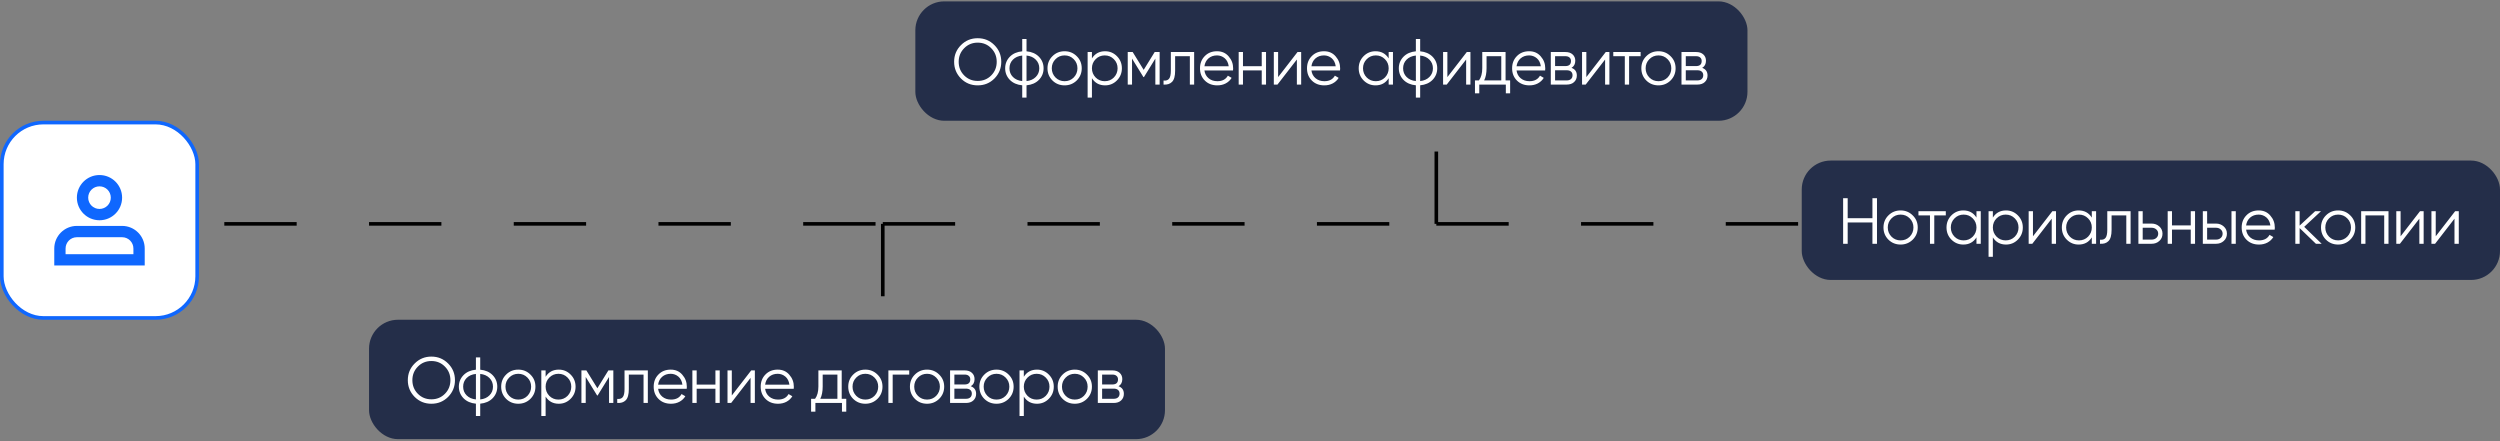 <svg xmlns="http://www.w3.org/2000/svg" width="691" height="122" viewBox="0 0 691 122" fill="none"><rect x="0" y="0" width="691" height="122" fill="#808080" stroke="none"/><rect x="0.5" y="33.879" width="54" height="54" rx="11.5" fill="white"></rect><rect x="0.5" y="33.879" width="54" height="54" rx="11.5" stroke="#0F67FE"></rect><path fill-rule="evenodd" clip-rule="evenodd" d="M27.5 48.379C24.048 48.379 21.25 51.177 21.25 54.629C21.25 58.08 24.048 60.879 27.5 60.879C30.952 60.879 33.75 58.08 33.75 54.629C33.75 51.177 30.952 48.379 27.5 48.379ZM24.375 54.629C24.375 52.903 25.774 51.504 27.5 51.504C29.226 51.504 30.625 52.903 30.625 54.629C30.625 56.355 29.226 57.754 27.5 57.754C25.774 57.754 24.375 56.355 24.375 54.629Z" fill="#0F67FE"></path><path fill-rule="evenodd" clip-rule="evenodd" d="M21.25 62.441C17.798 62.441 15 65.239 15 68.691V73.379H40V68.691C40 65.239 37.202 62.441 33.75 62.441H21.25ZM18.125 68.691C18.125 66.965 19.524 65.566 21.25 65.566H33.75C35.476 65.566 36.875 66.965 36.875 68.691V70.254H18.125V68.691Z" fill="#0F67FE"></path><rect x="253" y="0.379" width="230" height="33" rx="8" fill="#242E49"></rect><path d="M274.862 21.705C273.602 22.965 272.06 23.595 270.236 23.595C268.412 23.595 266.87 22.965 265.61 21.705C264.35 20.421 263.72 18.879 263.72 17.079C263.72 15.267 264.35 13.731 265.61 12.471C266.87 11.199 268.412 10.563 270.236 10.563C272.06 10.563 273.602 11.199 274.862 12.471C276.122 13.731 276.752 15.267 276.752 17.079C276.752 18.879 276.122 20.421 274.862 21.705ZM264.98 17.079C264.98 18.567 265.484 19.821 266.492 20.841C267.5 21.861 268.748 22.371 270.236 22.371C271.724 22.371 272.972 21.861 273.98 20.841C274.988 19.821 275.492 18.567 275.492 17.079C275.492 15.603 274.988 14.355 273.98 13.335C272.972 12.303 271.724 11.787 270.236 11.787C268.748 11.787 267.5 12.303 266.492 13.335C265.484 14.355 264.98 15.603 264.98 17.079ZM283.731 23.577V26.979H282.543V23.577C281.115 23.445 279.975 22.947 279.123 22.083C278.259 21.195 277.827 20.127 277.827 18.879C277.827 17.631 278.259 16.563 279.123 15.675C279.975 14.811 281.115 14.313 282.543 14.181V10.779H283.731V14.181C285.159 14.313 286.299 14.811 287.151 15.675C288.015 16.563 288.447 17.631 288.447 18.879C288.447 20.127 288.015 21.195 287.151 22.083C286.299 22.947 285.159 23.445 283.731 23.577ZM282.543 22.407V15.351C281.475 15.459 280.617 15.837 279.969 16.485C279.333 17.133 279.015 17.931 279.015 18.879C279.015 19.827 279.333 20.625 279.969 21.273C280.617 21.921 281.475 22.299 282.543 22.407ZM283.731 15.351V22.407C284.799 22.299 285.651 21.921 286.287 21.273C286.935 20.625 287.259 19.827 287.259 18.879C287.259 17.931 286.935 17.133 286.287 16.485C285.651 15.837 284.799 15.459 283.731 15.351ZM297.607 22.245C296.683 23.145 295.567 23.595 294.259 23.595C292.927 23.595 291.805 23.145 290.893 22.245C289.981 21.333 289.525 20.211 289.525 18.879C289.525 17.547 289.981 16.431 290.893 15.531C291.805 14.619 292.927 14.163 294.259 14.163C295.579 14.163 296.695 14.619 297.607 15.531C298.531 16.431 298.993 17.547 298.993 18.879C298.993 20.199 298.531 21.321 297.607 22.245ZM291.739 21.417C292.423 22.101 293.263 22.443 294.259 22.443C295.255 22.443 296.095 22.101 296.779 21.417C297.463 20.709 297.805 19.863 297.805 18.879C297.805 17.883 297.463 17.043 296.779 16.359C296.095 15.663 295.255 15.315 294.259 15.315C293.263 15.315 292.423 15.663 291.739 16.359C291.055 17.043 290.713 17.883 290.713 18.879C290.713 19.863 291.055 20.709 291.739 21.417ZM305.445 14.163C306.729 14.163 307.821 14.619 308.721 15.531C309.633 16.443 310.089 17.559 310.089 18.879C310.089 20.199 309.633 21.315 308.721 22.227C307.821 23.139 306.729 23.595 305.445 23.595C303.849 23.595 302.637 22.935 301.809 21.615V26.979H300.621V14.379H301.809V16.143C302.637 14.823 303.849 14.163 305.445 14.163ZM302.835 21.417C303.519 22.101 304.359 22.443 305.355 22.443C306.351 22.443 307.191 22.101 307.875 21.417C308.559 20.709 308.901 19.863 308.901 18.879C308.901 17.883 308.559 17.043 307.875 16.359C307.191 15.663 306.351 15.315 305.355 15.315C304.359 15.315 303.519 15.663 302.835 16.359C302.151 17.043 301.809 17.883 301.809 18.879C301.809 19.863 302.151 20.709 302.835 21.417ZM319.157 14.379H320.525V23.379H319.337V16.197L316.187 21.309H316.043L312.893 16.197V23.379H311.705V14.379H313.073L316.115 19.311L319.157 14.379ZM323.619 14.379H330.063V23.379H328.875V15.531H324.807V19.545C324.807 21.045 324.519 22.077 323.943 22.641C323.379 23.205 322.599 23.451 321.603 23.379V22.263C322.299 22.335 322.809 22.167 323.133 21.759C323.457 21.351 323.619 20.613 323.619 19.545V14.379ZM336.377 14.163C337.721 14.163 338.795 14.637 339.599 15.585C340.427 16.521 340.841 17.631 340.841 18.915C340.841 18.975 340.829 19.161 340.805 19.473H332.903C333.023 20.373 333.407 21.093 334.055 21.633C334.703 22.173 335.513 22.443 336.485 22.443C337.853 22.443 338.819 21.933 339.383 20.913L340.427 21.525C340.031 22.173 339.485 22.683 338.789 23.055C338.105 23.415 337.331 23.595 336.467 23.595C335.051 23.595 333.899 23.151 333.011 22.263C332.123 21.375 331.679 20.247 331.679 18.879C331.679 17.523 332.117 16.401 332.993 15.513C333.869 14.613 334.997 14.163 336.377 14.163ZM336.377 15.315C335.441 15.315 334.655 15.591 334.019 16.143C333.395 16.695 333.023 17.421 332.903 18.321H339.617C339.485 17.361 339.119 16.623 338.519 16.107C337.895 15.579 337.181 15.315 336.377 15.315ZM348.743 18.303V14.379H349.931V23.379H348.743V19.455H343.559V23.379H342.371V14.379H343.559V18.303H348.743ZM353.271 21.309L358.635 14.379H359.643V23.379H358.455V16.449L353.091 23.379H352.083V14.379H353.271V21.309ZM365.953 14.163C367.297 14.163 368.371 14.637 369.175 15.585C370.003 16.521 370.417 17.631 370.417 18.915C370.417 18.975 370.405 19.161 370.381 19.473H362.479C362.599 20.373 362.983 21.093 363.631 21.633C364.279 22.173 365.089 22.443 366.061 22.443C367.429 22.443 368.395 21.933 368.959 20.913L370.003 21.525C369.607 22.173 369.061 22.683 368.365 23.055C367.681 23.415 366.907 23.595 366.043 23.595C364.627 23.595 363.475 23.151 362.587 22.263C361.699 21.375 361.255 20.247 361.255 18.879C361.255 17.523 361.693 16.401 362.569 15.513C363.445 14.613 364.573 14.163 365.953 14.163ZM365.953 15.315C365.017 15.315 364.231 15.591 363.595 16.143C362.971 16.695 362.599 17.421 362.479 18.321H369.193C369.061 17.361 368.695 16.623 368.095 16.107C367.471 15.579 366.757 15.315 365.953 15.315ZM383.827 16.143V14.379H385.015V23.379H383.827V21.615C382.999 22.935 381.787 23.595 380.191 23.595C378.907 23.595 377.809 23.139 376.897 22.227C375.997 21.315 375.547 20.199 375.547 18.879C375.547 17.559 375.997 16.443 376.897 15.531C377.809 14.619 378.907 14.163 380.191 14.163C381.787 14.163 382.999 14.823 383.827 16.143ZM377.761 21.417C378.445 22.101 379.285 22.443 380.281 22.443C381.277 22.443 382.117 22.101 382.801 21.417C383.485 20.709 383.827 19.863 383.827 18.879C383.827 17.883 383.485 17.043 382.801 16.359C382.117 15.663 381.277 15.315 380.281 15.315C379.285 15.315 378.445 15.663 377.761 16.359C377.077 17.043 376.735 17.883 376.735 18.879C376.735 19.863 377.077 20.709 377.761 21.417ZM392.534 23.577V26.979H391.346V23.577C389.918 23.445 388.778 22.947 387.926 22.083C387.062 21.195 386.63 20.127 386.63 18.879C386.63 17.631 387.062 16.563 387.926 15.675C388.778 14.811 389.918 14.313 391.346 14.181V10.779H392.534V14.181C393.962 14.313 395.102 14.811 395.954 15.675C396.818 16.563 397.25 17.631 397.25 18.879C397.25 20.127 396.818 21.195 395.954 22.083C395.102 22.947 393.962 23.445 392.534 23.577ZM391.346 22.407V15.351C390.278 15.459 389.42 15.837 388.772 16.485C388.136 17.133 387.818 17.931 387.818 18.879C387.818 19.827 388.136 20.625 388.772 21.273C389.42 21.921 390.278 22.299 391.346 22.407ZM392.534 15.351V22.407C393.602 22.299 394.454 21.921 395.09 21.273C395.738 20.625 396.062 19.827 396.062 18.879C396.062 17.931 395.738 17.133 395.09 16.485C394.454 15.837 393.602 15.459 392.534 15.351ZM400.057 21.309L405.421 14.379H406.429V23.379H405.241V16.449L399.877 23.379H398.869V14.379H400.057V21.309ZM416.141 14.379V22.227H417.401V25.791H416.213V23.379H408.869V25.791H407.681V22.227H408.779C409.391 21.411 409.697 20.277 409.697 18.825V14.379H416.141ZM410.219 22.227H414.953V15.531H410.885V18.825C410.885 20.217 410.663 21.351 410.219 22.227ZM422.645 14.163C423.989 14.163 425.063 14.637 425.867 15.585C426.695 16.521 427.109 17.631 427.109 18.915C427.109 18.975 427.097 19.161 427.073 19.473H419.171C419.291 20.373 419.675 21.093 420.323 21.633C420.971 22.173 421.781 22.443 422.753 22.443C424.121 22.443 425.087 21.933 425.651 20.913L426.695 21.525C426.299 22.173 425.753 22.683 425.057 23.055C424.373 23.415 423.599 23.595 422.735 23.595C421.319 23.595 420.167 23.151 419.279 22.263C418.391 21.375 417.947 20.247 417.947 18.879C417.947 17.523 418.385 16.401 419.261 15.513C420.137 14.613 421.265 14.163 422.645 14.163ZM422.645 15.315C421.709 15.315 420.923 15.591 420.287 16.143C419.663 16.695 419.291 17.421 419.171 18.321H425.885C425.753 17.361 425.387 16.623 424.787 16.107C424.163 15.579 423.449 15.315 422.645 15.315ZM434.363 18.753C435.347 19.113 435.839 19.815 435.839 20.859C435.839 21.603 435.587 22.209 435.083 22.677C434.591 23.145 433.901 23.379 433.013 23.379H428.639V14.379H432.653C433.517 14.379 434.189 14.601 434.669 15.045C435.161 15.489 435.407 16.071 435.407 16.791C435.407 17.691 435.059 18.345 434.363 18.753ZM432.653 15.531H429.827V18.267H432.653C433.697 18.267 434.219 17.799 434.219 16.863C434.219 16.443 434.081 16.119 433.805 15.891C433.541 15.651 433.157 15.531 432.653 15.531ZM429.827 22.227H433.013C433.541 22.227 433.943 22.101 434.219 21.849C434.507 21.597 434.651 21.243 434.651 20.787C434.651 20.355 434.507 20.019 434.219 19.779C433.943 19.539 433.541 19.419 433.013 19.419H429.827V22.227ZM438.467 21.309L443.831 14.379H444.839V23.379H443.651V16.449L438.287 23.379H437.279V14.379H438.467V21.309ZM445.911 14.379H453.471V15.531H450.285V23.379H449.097V15.531H445.911V14.379ZM461.749 22.245C460.825 23.145 459.709 23.595 458.401 23.595C457.069 23.595 455.947 23.145 455.035 22.245C454.123 21.333 453.667 20.211 453.667 18.879C453.667 17.547 454.123 16.431 455.035 15.531C455.947 14.619 457.069 14.163 458.401 14.163C459.721 14.163 460.837 14.619 461.749 15.531C462.673 16.431 463.135 17.547 463.135 18.879C463.135 20.199 462.673 21.321 461.749 22.245ZM455.881 21.417C456.565 22.101 457.405 22.443 458.401 22.443C459.397 22.443 460.237 22.101 460.921 21.417C461.605 20.709 461.947 19.863 461.947 18.879C461.947 17.883 461.605 17.043 460.921 16.359C460.237 15.663 459.397 15.315 458.401 15.315C457.405 15.315 456.565 15.663 455.881 16.359C455.197 17.043 454.855 17.883 454.855 18.879C454.855 19.863 455.197 20.709 455.881 21.417ZM470.487 18.753C471.471 19.113 471.963 19.815 471.963 20.859C471.963 21.603 471.711 22.209 471.207 22.677C470.715 23.145 470.025 23.379 469.137 23.379H464.763V14.379H468.777C469.641 14.379 470.313 14.601 470.793 15.045C471.285 15.489 471.531 16.071 471.531 16.791C471.531 17.691 471.183 18.345 470.487 18.753ZM468.777 15.531H465.951V18.267H468.777C469.821 18.267 470.343 17.799 470.343 16.863C470.343 16.443 470.205 16.119 469.929 15.891C469.665 15.651 469.281 15.531 468.777 15.531ZM465.951 22.227H469.137C469.665 22.227 470.067 22.101 470.343 21.849C470.631 21.597 470.775 21.243 470.775 20.787C470.775 20.355 470.631 20.019 470.343 19.779C470.067 19.539 469.665 19.419 469.137 19.419H465.951V22.227Z" fill="white"></path><rect x="102" y="88.379" width="220" height="33" rx="8" fill="#242E49"></rect><path d="M123.862 109.705C122.602 110.965 121.06 111.595 119.236 111.595C117.412 111.595 115.87 110.965 114.61 109.705C113.35 108.421 112.72 106.879 112.72 105.079C112.72 103.267 113.35 101.731 114.61 100.471C115.87 99.199 117.412 98.563 119.236 98.563C121.06 98.563 122.602 99.199 123.862 100.471C125.122 101.731 125.752 103.267 125.752 105.079C125.752 106.879 125.122 108.421 123.862 109.705ZM113.98 105.079C113.98 106.567 114.484 107.821 115.492 108.841C116.5 109.861 117.748 110.371 119.236 110.371C120.724 110.371 121.972 109.861 122.98 108.841C123.988 107.821 124.492 106.567 124.492 105.079C124.492 103.603 123.988 102.355 122.98 101.335C121.972 100.303 120.724 99.787 119.236 99.787C117.748 99.787 116.5 100.303 115.492 101.335C114.484 102.355 113.98 103.603 113.98 105.079ZM132.731 111.577V114.979H131.543V111.577C130.115 111.445 128.975 110.947 128.123 110.083C127.259 109.195 126.827 108.127 126.827 106.879C126.827 105.631 127.259 104.563 128.123 103.675C128.975 102.811 130.115 102.313 131.543 102.181V98.779H132.731V102.181C134.159 102.313 135.299 102.811 136.151 103.675C137.015 104.563 137.447 105.631 137.447 106.879C137.447 108.127 137.015 109.195 136.151 110.083C135.299 110.947 134.159 111.445 132.731 111.577ZM131.543 110.407V103.351C130.475 103.459 129.617 103.837 128.969 104.485C128.333 105.133 128.015 105.931 128.015 106.879C128.015 107.827 128.333 108.625 128.969 109.273C129.617 109.921 130.475 110.299 131.543 110.407ZM132.731 103.351V110.407C133.799 110.299 134.651 109.921 135.287 109.273C135.935 108.625 136.259 107.827 136.259 106.879C136.259 105.931 135.935 105.133 135.287 104.485C134.651 103.837 133.799 103.459 132.731 103.351ZM146.607 110.245C145.683 111.145 144.567 111.595 143.259 111.595C141.927 111.595 140.805 111.145 139.893 110.245C138.981 109.333 138.525 108.211 138.525 106.879C138.525 105.547 138.981 104.431 139.893 103.531C140.805 102.619 141.927 102.163 143.259 102.163C144.579 102.163 145.695 102.619 146.607 103.531C147.531 104.431 147.993 105.547 147.993 106.879C147.993 108.199 147.531 109.321 146.607 110.245ZM140.739 109.417C141.423 110.101 142.263 110.443 143.259 110.443C144.255 110.443 145.095 110.101 145.779 109.417C146.463 108.709 146.805 107.863 146.805 106.879C146.805 105.883 146.463 105.043 145.779 104.359C145.095 103.663 144.255 103.315 143.259 103.315C142.263 103.315 141.423 103.663 140.739 104.359C140.055 105.043 139.713 105.883 139.713 106.879C139.713 107.863 140.055 108.709 140.739 109.417ZM154.445 102.163C155.729 102.163 156.821 102.619 157.721 103.531C158.633 104.443 159.089 105.559 159.089 106.879C159.089 108.199 158.633 109.315 157.721 110.227C156.821 111.139 155.729 111.595 154.445 111.595C152.849 111.595 151.637 110.935 150.809 109.615V114.979H149.621V102.379H150.809V104.143C151.637 102.823 152.849 102.163 154.445 102.163ZM151.835 109.417C152.519 110.101 153.359 110.443 154.355 110.443C155.351 110.443 156.191 110.101 156.875 109.417C157.559 108.709 157.901 107.863 157.901 106.879C157.901 105.883 157.559 105.043 156.875 104.359C156.191 103.663 155.351 103.315 154.355 103.315C153.359 103.315 152.519 103.663 151.835 104.359C151.151 105.043 150.809 105.883 150.809 106.879C150.809 107.863 151.151 108.709 151.835 109.417ZM168.157 102.379H169.525V111.379H168.337V104.197L165.187 109.309H165.043L161.893 104.197V111.379H160.705V102.379H162.073L165.115 107.311L168.157 102.379ZM172.619 102.379H179.063V111.379H177.875V103.531H173.807V107.545C173.807 109.045 173.519 110.077 172.943 110.641C172.379 111.205 171.599 111.451 170.603 111.379V110.263C171.299 110.335 171.809 110.167 172.133 109.759C172.457 109.351 172.619 108.613 172.619 107.545V102.379ZM185.377 102.163C186.721 102.163 187.795 102.637 188.599 103.585C189.427 104.521 189.841 105.631 189.841 106.915C189.841 106.975 189.829 107.161 189.805 107.473H181.903C182.023 108.373 182.407 109.093 183.055 109.633C183.703 110.173 184.513 110.443 185.485 110.443C186.853 110.443 187.819 109.933 188.383 108.913L189.427 109.525C189.031 110.173 188.485 110.683 187.789 111.055C187.105 111.415 186.331 111.595 185.467 111.595C184.051 111.595 182.899 111.151 182.011 110.263C181.123 109.375 180.679 108.247 180.679 106.879C180.679 105.523 181.117 104.401 181.993 103.513C182.869 102.613 183.997 102.163 185.377 102.163ZM185.377 103.315C184.441 103.315 183.655 103.591 183.019 104.143C182.395 104.695 182.023 105.421 181.903 106.321H188.617C188.485 105.361 188.119 104.623 187.519 104.107C186.895 103.579 186.181 103.315 185.377 103.315ZM197.743 106.303V102.379H198.931V111.379H197.743V107.455H192.559V111.379H191.371V102.379H192.559V106.303H197.743ZM202.271 109.309L207.635 102.379H208.643V111.379H207.455V104.449L202.091 111.379H201.083V102.379H202.271V109.309ZM214.953 102.163C216.297 102.163 217.371 102.637 218.175 103.585C219.003 104.521 219.417 105.631 219.417 106.915C219.417 106.975 219.405 107.161 219.381 107.473H211.479C211.599 108.373 211.983 109.093 212.631 109.633C213.279 110.173 214.089 110.443 215.061 110.443C216.429 110.443 217.395 109.933 217.959 108.913L219.003 109.525C218.607 110.173 218.061 110.683 217.365 111.055C216.681 111.415 215.907 111.595 215.043 111.595C213.627 111.595 212.475 111.151 211.587 110.263C210.699 109.375 210.255 108.247 210.255 106.879C210.255 105.523 210.693 104.401 211.569 103.513C212.445 102.613 213.573 102.163 214.953 102.163ZM214.953 103.315C214.017 103.315 213.231 103.591 212.595 104.143C211.971 104.695 211.599 105.421 211.479 106.321H218.193C218.061 105.361 217.695 104.623 217.095 104.107C216.471 103.579 215.757 103.315 214.953 103.315ZM232.647 102.379V110.227H233.907V113.791H232.719V111.379H225.375V113.791H224.187V110.227H225.285C225.897 109.411 226.203 108.277 226.203 106.825V102.379H232.647ZM226.725 110.227H231.459V103.531H227.391V106.825C227.391 108.217 227.169 109.351 226.725 110.227ZM242.535 110.245C241.611 111.145 240.495 111.595 239.187 111.595C237.855 111.595 236.733 111.145 235.821 110.245C234.909 109.333 234.453 108.211 234.453 106.879C234.453 105.547 234.909 104.431 235.821 103.531C236.733 102.619 237.855 102.163 239.187 102.163C240.507 102.163 241.623 102.619 242.535 103.531C243.459 104.431 243.921 105.547 243.921 106.879C243.921 108.199 243.459 109.321 242.535 110.245ZM236.667 109.417C237.351 110.101 238.191 110.443 239.187 110.443C240.183 110.443 241.023 110.101 241.707 109.417C242.391 108.709 242.733 107.863 242.733 106.879C242.733 105.883 242.391 105.043 241.707 104.359C241.023 103.663 240.183 103.315 239.187 103.315C238.191 103.315 237.351 103.663 236.667 104.359C235.983 105.043 235.641 105.883 235.641 106.879C235.641 107.863 235.983 108.709 236.667 109.417ZM245.549 102.379H251.309V103.531H246.737V111.379H245.549V102.379ZM259.586 110.245C258.662 111.145 257.546 111.595 256.238 111.595C254.906 111.595 253.784 111.145 252.872 110.245C251.96 109.333 251.504 108.211 251.504 106.879C251.504 105.547 251.96 104.431 252.872 103.531C253.784 102.619 254.906 102.163 256.238 102.163C257.558 102.163 258.674 102.619 259.586 103.531C260.51 104.431 260.972 105.547 260.972 106.879C260.972 108.199 260.51 109.321 259.586 110.245ZM253.718 109.417C254.402 110.101 255.242 110.443 256.238 110.443C257.234 110.443 258.074 110.101 258.758 109.417C259.442 108.709 259.784 107.863 259.784 106.879C259.784 105.883 259.442 105.043 258.758 104.359C258.074 103.663 257.234 103.315 256.238 103.315C255.242 103.315 254.402 103.663 253.718 104.359C253.034 105.043 252.692 105.883 252.692 106.879C252.692 107.863 253.034 108.709 253.718 109.417ZM268.324 106.753C269.308 107.113 269.8 107.815 269.8 108.859C269.8 109.603 269.548 110.209 269.044 110.677C268.552 111.145 267.862 111.379 266.974 111.379H262.6V102.379H266.614C267.478 102.379 268.15 102.601 268.63 103.045C269.122 103.489 269.368 104.071 269.368 104.791C269.368 105.691 269.02 106.345 268.324 106.753ZM266.614 103.531H263.788V106.267H266.614C267.658 106.267 268.18 105.799 268.18 104.863C268.18 104.443 268.042 104.119 267.766 103.891C267.502 103.651 267.118 103.531 266.614 103.531ZM263.788 110.227H266.974C267.502 110.227 267.904 110.101 268.18 109.849C268.468 109.597 268.612 109.243 268.612 108.787C268.612 108.355 268.468 108.019 268.18 107.779C267.904 107.539 267.502 107.419 266.974 107.419H263.788V110.227ZM278.782 110.245C277.858 111.145 276.742 111.595 275.434 111.595C274.102 111.595 272.98 111.145 272.068 110.245C271.156 109.333 270.7 108.211 270.7 106.879C270.7 105.547 271.156 104.431 272.068 103.531C272.98 102.619 274.102 102.163 275.434 102.163C276.754 102.163 277.87 102.619 278.782 103.531C279.706 104.431 280.168 105.547 280.168 106.879C280.168 108.199 279.706 109.321 278.782 110.245ZM272.914 109.417C273.598 110.101 274.438 110.443 275.434 110.443C276.43 110.443 277.27 110.101 277.954 109.417C278.638 108.709 278.98 107.863 278.98 106.879C278.98 105.883 278.638 105.043 277.954 104.359C277.27 103.663 276.43 103.315 275.434 103.315C274.438 103.315 273.598 103.663 272.914 104.359C272.23 105.043 271.888 105.883 271.888 106.879C271.888 107.863 272.23 108.709 272.914 109.417ZM286.62 102.163C287.904 102.163 288.996 102.619 289.896 103.531C290.808 104.443 291.264 105.559 291.264 106.879C291.264 108.199 290.808 109.315 289.896 110.227C288.996 111.139 287.904 111.595 286.62 111.595C285.024 111.595 283.812 110.935 282.984 109.615V114.979H281.796V102.379H282.984V104.143C283.812 102.823 285.024 102.163 286.62 102.163ZM284.01 109.417C284.694 110.101 285.534 110.443 286.53 110.443C287.526 110.443 288.366 110.101 289.05 109.417C289.734 108.709 290.076 107.863 290.076 106.879C290.076 105.883 289.734 105.043 289.05 104.359C288.366 103.663 287.526 103.315 286.53 103.315C285.534 103.315 284.694 103.663 284.01 104.359C283.326 105.043 282.984 105.883 282.984 106.879C282.984 107.863 283.326 108.709 284.01 109.417ZM300.422 110.245C299.498 111.145 298.382 111.595 297.074 111.595C295.742 111.595 294.62 111.145 293.708 110.245C292.796 109.333 292.34 108.211 292.34 106.879C292.34 105.547 292.796 104.431 293.708 103.531C294.62 102.619 295.742 102.163 297.074 102.163C298.394 102.163 299.51 102.619 300.422 103.531C301.346 104.431 301.808 105.547 301.808 106.879C301.808 108.199 301.346 109.321 300.422 110.245ZM294.554 109.417C295.238 110.101 296.078 110.443 297.074 110.443C298.07 110.443 298.91 110.101 299.594 109.417C300.278 108.709 300.62 107.863 300.62 106.879C300.62 105.883 300.278 105.043 299.594 104.359C298.91 103.663 298.07 103.315 297.074 103.315C296.078 103.315 295.238 103.663 294.554 104.359C293.87 105.043 293.528 105.883 293.528 106.879C293.528 107.863 293.87 108.709 294.554 109.417ZM309.16 106.753C310.144 107.113 310.636 107.815 310.636 108.859C310.636 109.603 310.384 110.209 309.88 110.677C309.388 111.145 308.698 111.379 307.81 111.379H303.436V102.379H307.45C308.314 102.379 308.986 102.601 309.466 103.045C309.958 103.489 310.204 104.071 310.204 104.791C310.204 105.691 309.856 106.345 309.16 106.753ZM307.45 103.531H304.624V106.267H307.45C308.494 106.267 309.016 105.799 309.016 104.863C309.016 104.443 308.878 104.119 308.602 103.891C308.338 103.651 307.954 103.531 307.45 103.531ZM304.624 110.227H307.81C308.338 110.227 308.74 110.101 309.016 109.849C309.304 109.597 309.448 109.243 309.448 108.787C309.448 108.355 309.304 108.019 309.016 107.779C308.74 107.539 308.338 107.419 307.81 107.419H304.624V110.227Z" fill="white"></path><path d="M62 61.879C62 61.879 101.921 61.879 127.5 61.879H244M244 61.879V88.879M244 61.879H397M397 61.879V33.879M397 61.879H481H506.5" stroke="black" stroke-dasharray="20 20"></path><rect x="498" y="44.379" width="193" height="33" rx="8" fill="#242E49"></rect><path d="M517.54 60.305V54.779H518.8V67.379H517.54V61.493H510.7V67.379H509.44V54.779H510.7V60.305H517.54ZM528.676 66.245C527.752 67.145 526.636 67.595 525.328 67.595C523.996 67.595 522.874 67.145 521.962 66.245C521.05 65.333 520.594 64.211 520.594 62.879C520.594 61.547 521.05 60.431 521.962 59.531C522.874 58.619 523.996 58.163 525.328 58.163C526.648 58.163 527.764 58.619 528.676 59.531C529.6 60.431 530.062 61.547 530.062 62.879C530.062 64.199 529.6 65.321 528.676 66.245ZM522.808 65.417C523.492 66.101 524.332 66.443 525.328 66.443C526.324 66.443 527.164 66.101 527.848 65.417C528.532 64.709 528.874 63.863 528.874 62.879C528.874 61.883 528.532 61.043 527.848 60.359C527.164 59.663 526.324 59.315 525.328 59.315C524.332 59.315 523.492 59.663 522.808 60.359C522.124 61.043 521.782 61.883 521.782 62.879C521.782 63.863 522.124 64.709 522.808 65.417ZM530.259 58.379H537.819V59.531H534.633V67.379H533.445V59.531H530.259V58.379ZM546.295 60.143V58.379H547.483V67.379H546.295V65.615C545.467 66.935 544.255 67.595 542.659 67.595C541.375 67.595 540.277 67.139 539.365 66.227C538.465 65.315 538.015 64.199 538.015 62.879C538.015 61.559 538.465 60.443 539.365 59.531C540.277 58.619 541.375 58.163 542.659 58.163C544.255 58.163 545.467 58.823 546.295 60.143ZM540.229 65.417C540.913 66.101 541.753 66.443 542.749 66.443C543.745 66.443 544.585 66.101 545.269 65.417C545.953 64.709 546.295 63.863 546.295 62.879C546.295 61.883 545.953 61.043 545.269 60.359C544.585 59.663 543.745 59.315 542.749 59.315C541.753 59.315 540.913 59.663 540.229 60.359C539.545 61.043 539.203 61.883 539.203 62.879C539.203 63.863 539.545 64.709 540.229 65.417ZM554.462 58.163C555.746 58.163 556.838 58.619 557.738 59.531C558.65 60.443 559.106 61.559 559.106 62.879C559.106 64.199 558.65 65.315 557.738 66.227C556.838 67.139 555.746 67.595 554.462 67.595C552.866 67.595 551.654 66.935 550.826 65.615V70.979H549.638V58.379H550.826V60.143C551.654 58.823 552.866 58.163 554.462 58.163ZM551.852 65.417C552.536 66.101 553.376 66.443 554.372 66.443C555.368 66.443 556.208 66.101 556.892 65.417C557.576 64.709 557.918 63.863 557.918 62.879C557.918 61.883 557.576 61.043 556.892 60.359C556.208 59.663 555.368 59.315 554.372 59.315C553.376 59.315 552.536 59.663 551.852 60.359C551.168 61.043 550.826 61.883 550.826 62.879C550.826 63.863 551.168 64.709 551.852 65.417ZM561.91 65.309L567.274 58.379H568.282V67.379H567.094V60.449L561.73 67.379H560.722V58.379H561.91V65.309ZM578.174 60.143V58.379H579.362V67.379H578.174V65.615C577.346 66.935 576.134 67.595 574.538 67.595C573.254 67.595 572.156 67.139 571.244 66.227C570.344 65.315 569.894 64.199 569.894 62.879C569.894 61.559 570.344 60.443 571.244 59.531C572.156 58.619 573.254 58.163 574.538 58.163C576.134 58.163 577.346 58.823 578.174 60.143ZM572.108 65.417C572.792 66.101 573.632 66.443 574.628 66.443C575.624 66.443 576.464 66.101 577.148 65.417C577.832 64.709 578.174 63.863 578.174 62.879C578.174 61.883 577.832 61.043 577.148 60.359C576.464 59.663 575.624 59.315 574.628 59.315C573.632 59.315 572.792 59.663 572.108 60.359C571.424 61.043 571.082 61.883 571.082 62.879C571.082 63.863 571.424 64.709 572.108 65.417ZM582.453 58.379H588.897V67.379H587.709V59.531H583.641V63.545C583.641 65.045 583.353 66.077 582.777 66.641C582.213 67.205 581.433 67.451 580.437 67.379V66.263C581.133 66.335 581.643 66.167 581.967 65.759C582.291 65.351 582.453 64.613 582.453 63.545V58.379ZM592.242 61.799H594.708C595.536 61.799 596.244 62.063 596.832 62.591C597.42 63.107 597.714 63.773 597.714 64.589C597.714 65.417 597.42 66.089 596.832 66.605C596.268 67.121 595.56 67.379 594.708 67.379H591.054V58.379H592.242V61.799ZM592.242 66.227H594.708C595.224 66.227 595.656 66.077 596.004 65.777C596.352 65.465 596.526 65.069 596.526 64.589C596.526 64.109 596.352 63.719 596.004 63.419C595.656 63.107 595.224 62.951 594.708 62.951H592.242V66.227ZM605.521 62.303V58.379H606.709V67.379H605.521V63.455H600.337V67.379H599.149V58.379H600.337V62.303H605.521ZM610.049 61.799H612.515C613.343 61.799 614.051 62.063 614.639 62.591C615.227 63.107 615.521 63.773 615.521 64.589C615.521 65.417 615.227 66.089 614.639 66.605C614.075 67.121 613.367 67.379 612.515 67.379H608.861V58.379H610.049V61.799ZM616.781 67.379V58.379H617.969V67.379H616.781ZM610.049 66.227H612.515C613.031 66.227 613.463 66.077 613.811 65.777C614.159 65.465 614.333 65.069 614.333 64.589C614.333 64.109 614.159 63.719 613.811 63.419C613.463 63.107 613.031 62.951 612.515 62.951H610.049V66.227ZM624.296 58.163C625.64 58.163 626.714 58.637 627.518 59.585C628.346 60.521 628.76 61.631 628.76 62.915C628.76 62.975 628.748 63.161 628.724 63.473H620.822C620.942 64.373 621.326 65.093 621.974 65.633C622.622 66.173 623.432 66.443 624.404 66.443C625.772 66.443 626.738 65.933 627.302 64.913L628.346 65.525C627.95 66.173 627.404 66.683 626.708 67.055C626.024 67.415 625.25 67.595 624.386 67.595C622.97 67.595 621.818 67.151 620.93 66.263C620.042 65.375 619.598 64.247 619.598 62.879C619.598 61.523 620.036 60.401 620.912 59.513C621.788 58.613 622.916 58.163 624.296 58.163ZM624.296 59.315C623.36 59.315 622.574 59.591 621.938 60.143C621.314 60.695 620.942 61.421 620.822 62.321H627.536C627.404 61.361 627.038 60.623 626.438 60.107C625.814 59.579 625.1 59.315 624.296 59.315ZM636.878 62.699L641.702 67.379H640.118L635.618 63.041V67.379H634.43V58.379H635.618V62.357L639.902 58.379H641.522L636.878 62.699ZM649.61 66.245C648.686 67.145 647.57 67.595 646.262 67.595C644.93 67.595 643.808 67.145 642.896 66.245C641.984 65.333 641.528 64.211 641.528 62.879C641.528 61.547 641.984 60.431 642.896 59.531C643.808 58.619 644.93 58.163 646.262 58.163C647.582 58.163 648.698 58.619 649.61 59.531C650.534 60.431 650.996 61.547 650.996 62.879C650.996 64.199 650.534 65.321 649.61 66.245ZM643.742 65.417C644.426 66.101 645.266 66.443 646.262 66.443C647.258 66.443 648.098 66.101 648.782 65.417C649.466 64.709 649.808 63.863 649.808 62.879C649.808 61.883 649.466 61.043 648.782 60.359C648.098 59.663 647.258 59.315 646.262 59.315C645.266 59.315 644.426 59.663 643.742 60.359C643.058 61.043 642.716 61.883 642.716 62.879C642.716 63.863 643.058 64.709 643.742 65.417ZM652.624 58.379H660.184V67.379H658.996V59.531H653.812V67.379H652.624V58.379ZM663.524 65.309L668.888 58.379H669.896V67.379H668.708V60.449L663.344 67.379H662.336V58.379H663.524V65.309ZM673.236 65.309L678.6 58.379H679.608V67.379H678.42V60.449L673.056 67.379H672.048V58.379H673.236V65.309Z" fill="white"></path></svg>